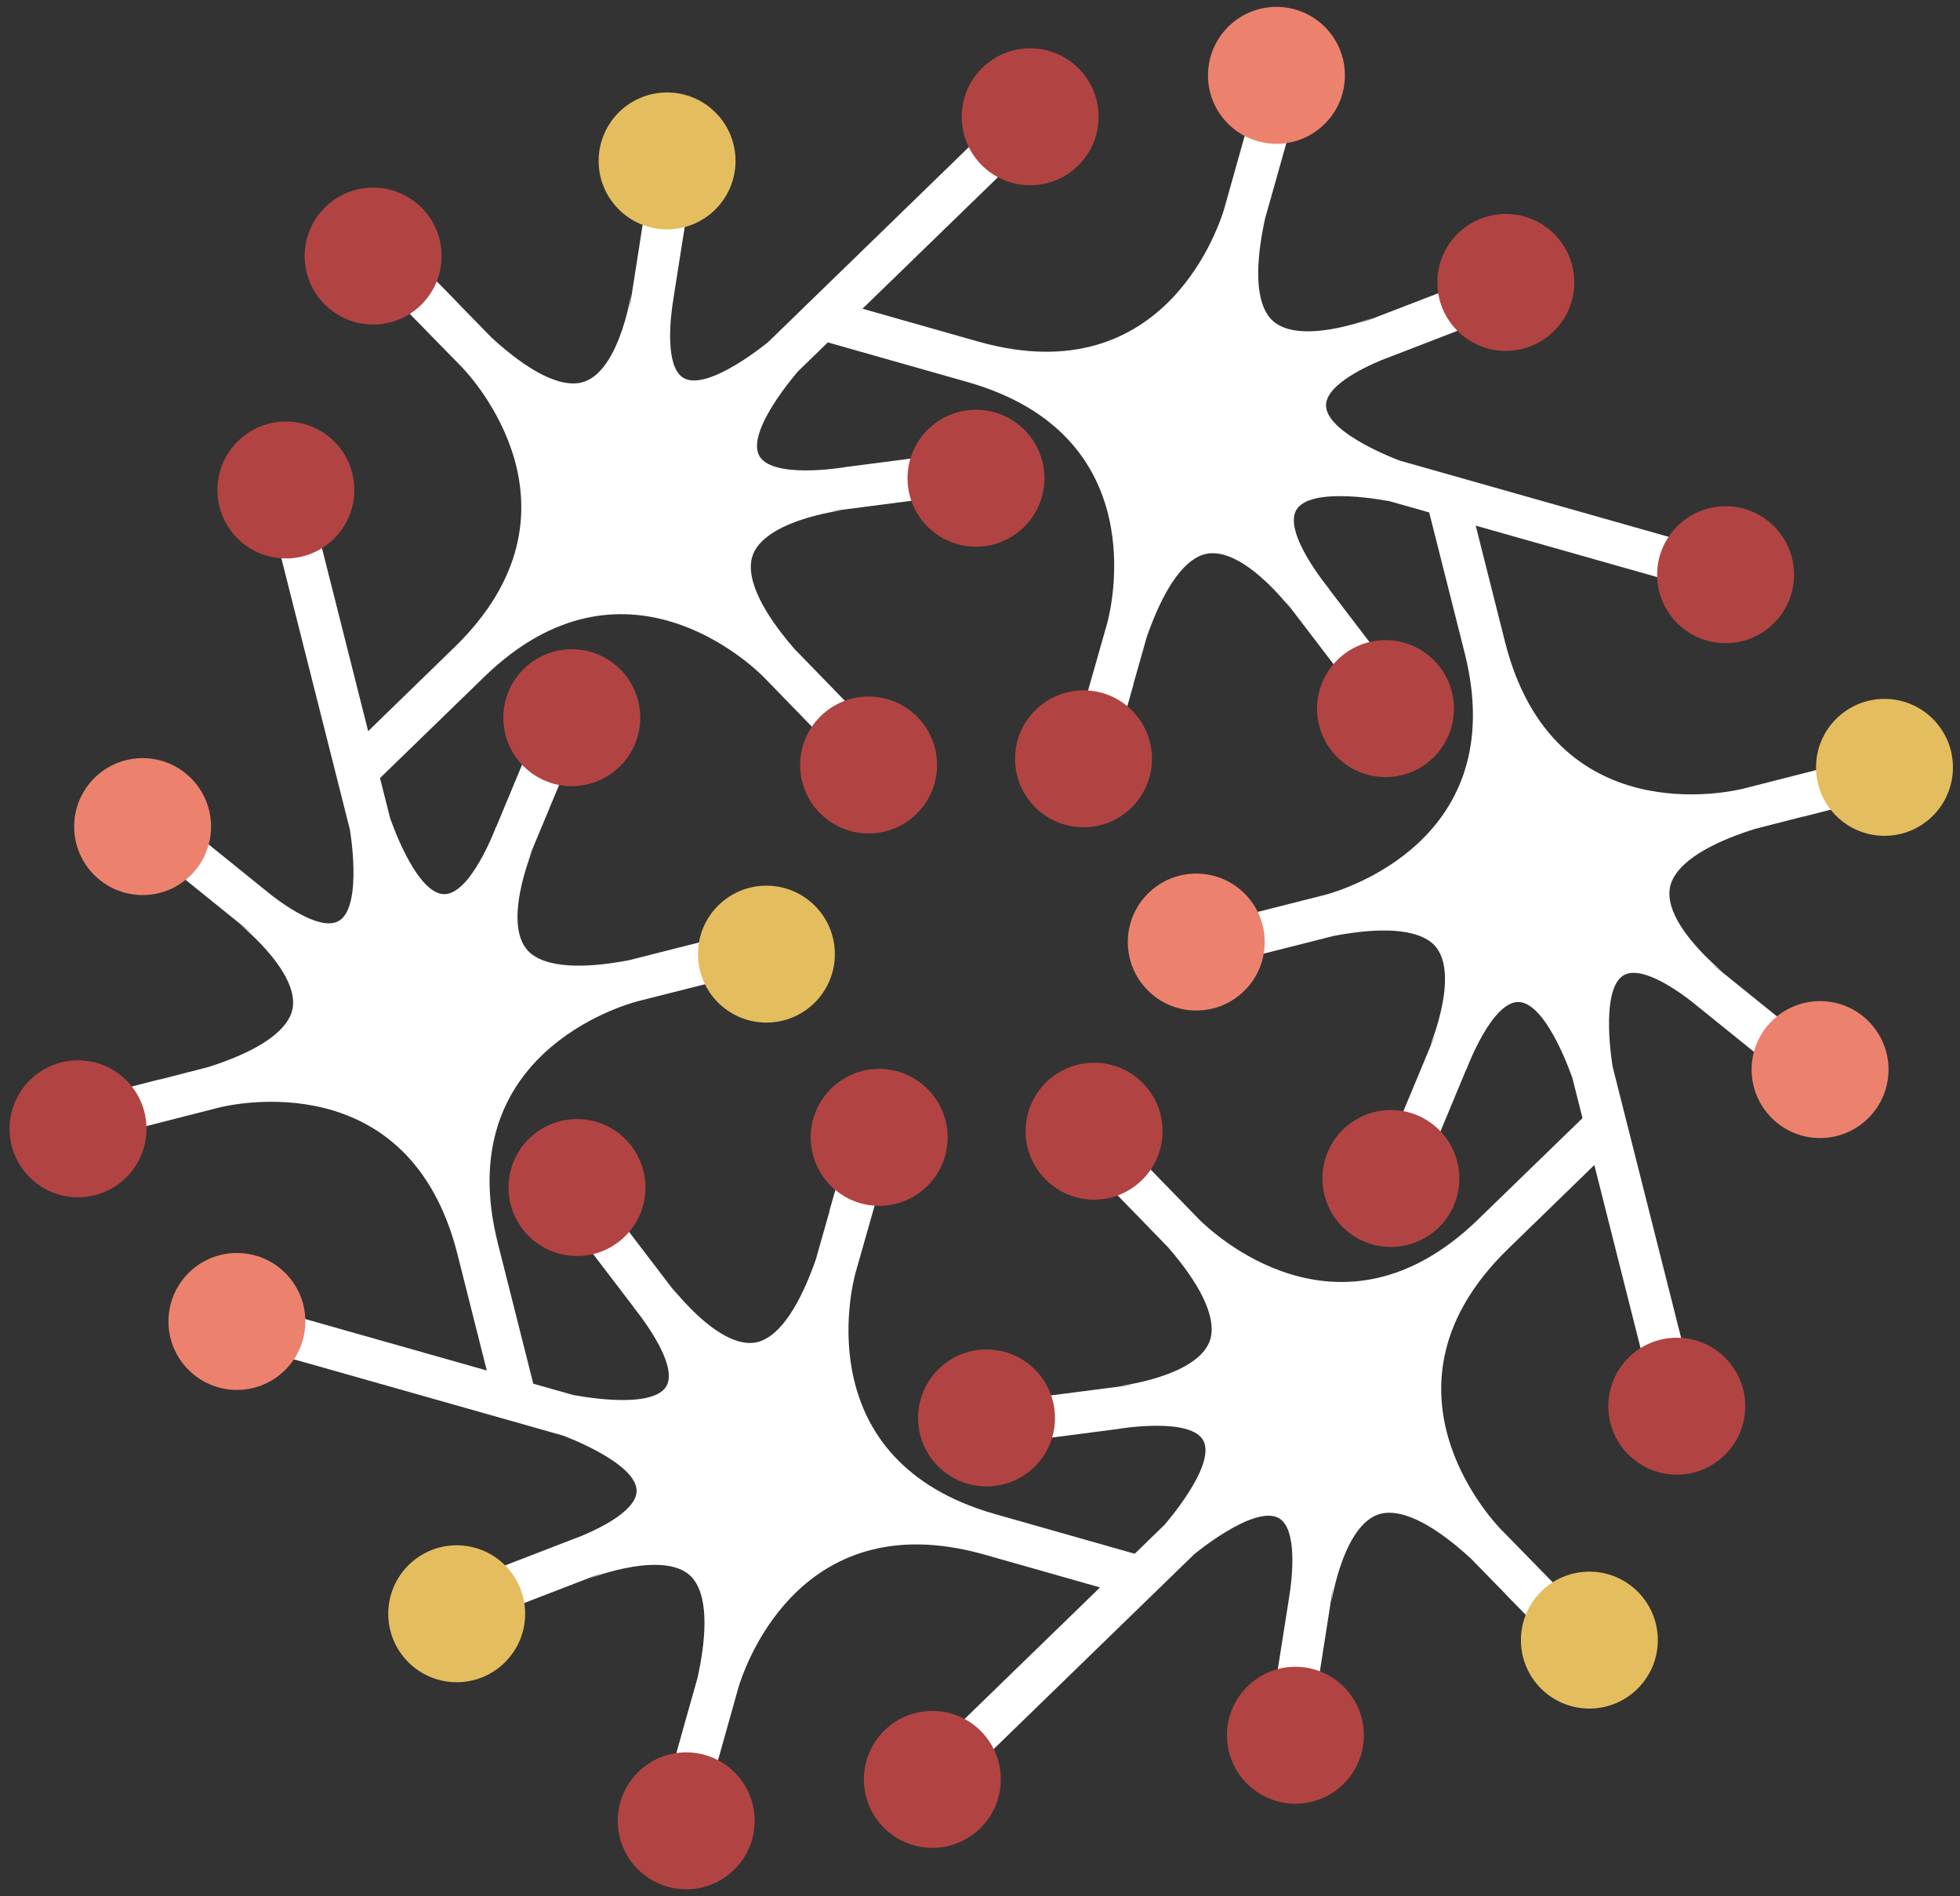 <svg width="214" height="207" viewBox="0 0 214 207" fill="none" xmlns="http://www.w3.org/2000/svg">
<rect x="0" y="0" width="214" height="207" fill="#333333" stroke="none"/>
<g id="Layer_1" clip-path="url(#clip0_487_557)">
<path id="Vector" d="M118.265 126.618L123.724 132.242C123.724 132.242 123.761 132.278 123.779 132.297L127.516 136.144C130.008 139.001 132.7 142.885 132.242 145.779C131.565 150.139 122.332 151.293 122.332 151.293L123.614 151.183L108.923 153.088L109.509 157.631L122.186 155.983H122.131C122.131 155.983 130.282 154.609 131.455 157.412C132.627 160.214 127.187 166.406 127.187 166.406L127.333 166.278L100.203 192.62L103.391 195.899L130.374 169.685C130.374 169.685 136.712 164.409 139.478 165.655C141.475 166.553 141.2 171.022 140.889 173.44L140.651 175.016L138.672 187.564L143.197 188.278L145.56 173.184L145.359 174.942C145.359 174.942 146.751 165.747 151.129 165.179C154.042 164.794 157.833 167.597 160.618 170.161L164.392 174.027L164.428 174.082L170.363 180.145L173.642 176.939L163.842 166.919C162.871 165.911 149.26 151.33 164.63 136.364L177.031 124.31L173.844 121.031L161.332 133.176C146.201 147.794 132.206 134.403 130.905 133.103L121.526 123.449L118.247 126.636L118.265 126.618Z" fill="white"/>
<path id="Vector_2" d="M101.797 201.724C105.925 201.724 109.271 198.378 109.271 194.25C109.271 190.122 105.925 186.776 101.797 186.776C97.669 186.776 94.323 190.122 94.323 194.25C94.323 198.378 97.669 201.724 101.797 201.724Z" fill="#B14442"/>
<path id="Vector_3" d="M141.438 196.906C145.566 196.906 148.912 193.56 148.912 189.432C148.912 185.305 145.566 181.958 141.438 181.958C137.311 181.958 133.964 185.305 133.964 189.432C133.964 193.56 137.311 196.906 141.438 196.906Z" fill="#B14442"/>
<path id="Vector_4" d="M173.533 186.52C177.66 186.52 181.007 183.174 181.007 179.046C181.007 174.918 177.66 171.572 173.533 171.572C169.405 171.572 166.059 174.918 166.059 179.046C166.059 183.174 169.405 186.52 173.533 186.52Z" fill="#E4BD5F"/>
<path id="Vector_5" d="M119.456 130.96C123.584 130.96 126.93 127.613 126.93 123.486C126.93 119.358 123.584 116.012 119.456 116.012C115.328 116.012 111.982 119.358 111.982 123.486C111.982 127.613 115.328 130.96 119.456 130.96Z" fill="#B14442"/>
<path id="Vector_6" d="M107.714 162.266C111.842 162.266 115.188 158.92 115.188 154.792C115.188 150.664 111.842 147.318 107.714 147.318C103.586 147.318 100.24 150.664 100.24 154.792C100.24 158.92 103.586 162.266 107.714 162.266Z" fill="#B14442"/>
<path id="Vector_7" d="M92.693 124.695L90.549 132.224C90.549 132.224 90.549 132.26 90.549 132.297L89.084 137.463C87.838 141.035 85.841 145.321 83.112 146.384C78.99 147.978 73.385 140.559 73.385 140.559L74.136 141.621L65.141 129.842L61.496 132.627L69.245 142.775L69.19 142.738C69.19 142.738 74.484 149.095 72.634 151.513C70.784 153.931 62.705 152.301 62.705 152.301L62.888 152.374L26.508 142.061L25.262 146.457L61.459 156.715C61.459 156.715 69.208 159.555 69.501 162.577C69.721 164.757 65.709 166.754 63.456 167.688L61.972 168.256L50.12 172.836L51.769 177.104L66.021 171.608L64.39 172.305C64.39 172.305 73.055 168.916 75.73 172.415C77.507 174.741 76.975 179.431 76.169 183.131L74.704 188.315L74.686 188.388L72.396 196.558L76.81 197.804L80.602 184.303C80.987 182.966 86.812 163.878 107.457 169.703L124.109 174.43L125.355 170.033L108.575 165.27C88.351 159.463 92.931 140.65 93.425 138.892L97.107 125.94L92.711 124.695H92.693Z" fill="white"/>
<path id="Vector_8" d="M25.866 151.733C29.994 151.733 33.34 148.387 33.34 144.259C33.34 140.131 29.994 136.785 25.866 136.785C21.739 136.785 18.392 140.131 18.392 144.259C18.392 148.387 21.739 151.733 25.866 151.733Z" fill="#EC826D"/>
<path id="Vector_9" d="M49.864 183.644C53.992 183.644 57.338 180.298 57.338 176.17C57.338 172.042 53.992 168.696 49.864 168.696C45.736 168.696 42.39 172.042 42.39 176.17C42.39 180.298 45.736 183.644 49.864 183.644Z" fill="#E4BD5F"/>
<path id="Vector_10" d="M74.924 206.249C79.051 206.249 82.398 202.903 82.398 198.775C82.398 194.647 79.051 191.301 74.924 191.301C70.796 191.301 67.45 194.647 67.45 198.775C67.45 202.903 70.796 206.249 74.924 206.249Z" fill="#B14442"/>
<path id="Vector_11" d="M95.99 131.637C100.118 131.637 103.464 128.291 103.464 124.163C103.464 120.036 100.118 116.689 95.99 116.689C91.862 116.689 88.516 120.036 88.516 124.163C88.516 128.291 91.862 131.637 95.99 131.637Z" fill="#B14442"/>
<path id="Vector_12" d="M62.998 137.115C67.126 137.115 70.472 133.768 70.472 129.641C70.472 125.513 67.126 122.167 62.998 122.167C58.87 122.167 55.524 125.513 55.524 129.641C55.524 133.768 58.87 137.115 62.998 137.115Z" fill="#B14442"/>
<path id="Vector_13" d="M81.555 101.577L73.971 103.482C73.971 103.482 73.916 103.482 73.898 103.5L68.695 104.819C64.977 105.533 60.269 105.936 57.979 104.105C54.553 101.338 58.162 92.765 58.162 92.765L57.613 93.938L63.31 80.254L59.078 78.495L54.169 90.292V90.237C54.169 90.237 51.311 97.986 48.288 97.601C45.266 97.217 42.628 89.395 42.628 89.395L42.665 89.596L33.414 52.941L28.981 54.058L38.195 90.53C38.195 90.53 39.605 98.664 37.132 100.441C35.355 101.723 31.637 99.25 29.695 97.766L28.468 96.777L18.576 88.79L15.7 92.362L27.588 101.961L26.178 100.899C26.178 100.899 33.45 106.706 31.747 110.772C30.611 113.484 26.288 115.37 22.679 116.506L17.458 117.843H17.385L9.16 119.95L10.296 124.383L23.87 120.921C25.225 120.573 44.661 116.085 49.937 136.876L54.169 153.656L58.602 152.539L54.334 135.631C49.241 115.206 67.834 109.783 69.611 109.307L82.654 106.01L81.537 101.577H81.555Z" fill="white"/>
<path id="Vector_14" d="M31.215 60.964C35.343 60.964 38.689 57.618 38.689 53.49C38.689 49.362 35.343 46.016 31.215 46.016C27.088 46.016 23.741 49.362 23.741 53.49C23.741 57.618 27.088 60.964 31.215 60.964Z" fill="#B14442"/>
<path id="Vector_15" d="M15.571 97.711C19.699 97.711 23.045 94.365 23.045 90.237C23.045 86.11 19.699 82.763 15.571 82.763C11.444 82.763 8.097 86.11 8.097 90.237C8.097 94.365 11.444 97.711 15.571 97.711Z" fill="#EC826D"/>
<path id="Vector_16" d="M8.519 130.703C12.646 130.703 15.993 127.357 15.993 123.229C15.993 119.101 12.646 115.755 8.519 115.755C4.391 115.755 1.045 119.101 1.045 123.229C1.045 127.357 4.391 130.703 8.519 130.703Z" fill="#B14442"/>
<path id="Vector_17" d="M83.68 111.633C87.808 111.633 91.154 108.287 91.154 104.159C91.154 100.032 87.808 96.686 83.68 96.686C79.552 96.686 76.206 100.032 76.206 104.159C76.206 108.287 79.552 111.633 83.68 111.633Z" fill="#E4BD5F"/>
<path id="Vector_18" d="M62.43 85.823C66.558 85.823 69.904 82.476 69.904 78.349C69.904 74.221 66.558 70.875 62.43 70.875C58.303 70.875 54.956 74.221 54.956 78.349C54.956 82.476 58.303 85.823 62.43 85.823Z" fill="#B14442"/>
<path id="Vector_19" d="M96.008 80.382L90.549 74.758C90.549 74.758 90.513 74.722 90.494 74.703L86.757 70.856C84.266 67.999 81.573 64.115 82.031 61.221C82.709 56.861 91.942 55.707 91.942 55.707L90.659 55.817L105.351 53.912L104.765 49.369L92.088 51.017H92.143C92.143 51.017 83.991 52.391 82.819 49.588C81.647 46.786 87.087 40.594 87.087 40.594L86.941 40.722L114.07 14.38L110.883 11.101L83.9 37.315C83.9 37.315 77.561 42.591 74.795 41.345C72.799 40.447 73.073 35.978 73.385 33.56L73.623 31.984L75.601 19.436L71.077 18.722L68.714 33.816L68.915 32.057C68.915 32.057 67.523 41.253 63.145 41.821C60.232 42.206 56.44 39.403 53.656 36.839L49.882 32.973L49.846 32.919L43.91 26.855L40.631 30.061L50.432 40.081C51.403 41.089 65.013 55.67 49.644 70.636L37.242 82.69L40.43 85.969L52.941 73.824C68.073 59.206 82.068 72.597 83.368 73.897L92.748 83.551L96.027 80.364L96.008 80.382Z" fill="white"/>
<path id="Vector_20" d="M112.477 20.224C116.604 20.224 119.951 16.878 119.951 12.75C119.951 8.622 116.604 5.276 112.477 5.276C108.349 5.276 105.003 8.622 105.003 12.75C105.003 16.878 108.349 20.224 112.477 20.224Z" fill="#B14442"/>
<path id="Vector_21" d="M72.835 25.041C76.963 25.041 80.309 21.695 80.309 17.567C80.309 13.44 76.963 10.094 72.835 10.094C68.707 10.094 65.361 13.44 65.361 17.567C65.361 21.695 68.707 25.041 72.835 25.041Z" fill="#E4BD5F"/>
<path id="Vector_22" d="M40.741 35.428C44.869 35.428 48.215 32.082 48.215 27.954C48.215 23.826 44.869 20.48 40.741 20.48C36.613 20.48 33.267 23.826 33.267 27.954C33.267 32.082 36.613 35.428 40.741 35.428Z" fill="#B14442"/>
<path id="Vector_23" d="M94.836 90.988C98.964 90.988 102.31 87.642 102.31 83.514C102.31 79.387 98.964 76.04 94.836 76.04C90.708 76.04 87.362 79.387 87.362 83.514C87.362 87.642 90.708 90.988 94.836 90.988Z" fill="#B14442"/>
<path id="Vector_24" d="M106.56 59.682C110.688 59.682 114.034 56.336 114.034 52.208C114.034 48.08 110.688 44.734 106.56 44.734C102.432 44.734 99.086 48.08 99.086 52.208C99.086 56.336 102.432 59.682 106.56 59.682Z" fill="#B14442"/>
<path id="Vector_25" d="M121.599 82.305L123.743 74.776C123.743 74.776 123.743 74.74 123.743 74.703L125.208 69.537C126.454 65.965 128.45 61.679 131.18 60.616C135.302 59.023 140.907 66.442 140.907 66.442L140.156 65.379L149.151 77.158L152.796 74.374L145.047 64.225L145.102 64.262C145.102 64.262 139.808 57.905 141.658 55.487C143.508 53.069 151.587 54.699 151.587 54.699L151.404 54.626L187.784 64.939L189.03 60.543L152.833 50.285C152.833 50.285 145.084 47.445 144.791 44.423C144.571 42.243 148.583 40.246 150.836 39.312L152.32 38.744L164.172 34.164L162.523 29.896L148.271 35.392L149.902 34.695C149.902 34.695 141.237 38.084 138.562 34.586C136.785 32.259 137.317 27.57 138.123 23.869L139.588 18.685L139.607 18.612L141.896 10.442L137.482 9.196L133.69 22.697C133.305 24.034 127.48 43.122 106.835 37.297L90.183 32.57L88.937 36.967L105.717 41.73C125.941 47.537 121.361 66.35 120.867 68.109L117.185 81.06L121.581 82.305H121.599Z" fill="white"/>
<path id="Vector_26" d="M188.407 70.215C192.535 70.215 195.881 66.869 195.881 62.741C195.881 58.613 192.535 55.267 188.407 55.267C184.279 55.267 180.933 58.613 180.933 62.741C180.933 66.869 184.279 70.215 188.407 70.215Z" fill="#B14442"/>
<path id="Vector_27" d="M164.41 38.304C168.538 38.304 171.884 34.958 171.884 30.83C171.884 26.702 168.538 23.356 164.41 23.356C160.282 23.356 156.936 26.702 156.936 30.83C156.936 34.958 160.282 38.304 164.41 38.304Z" fill="#B14442"/>
<path id="Vector_28" d="M139.368 15.699C143.496 15.699 146.842 12.353 146.842 8.225C146.842 4.097 143.496 0.751 139.368 0.751C135.241 0.751 131.894 4.097 131.894 8.225C131.894 12.353 135.241 15.699 139.368 15.699Z" fill="#EC826D"/>
<path id="Vector_29" d="M118.302 90.311C122.43 90.311 125.776 86.964 125.776 82.837C125.776 78.709 122.43 75.363 118.302 75.363C114.174 75.363 110.828 78.709 110.828 82.837C110.828 86.964 114.174 90.311 118.302 90.311Z" fill="#B14442"/>
<path id="Vector_30" d="M151.275 84.833C155.403 84.833 158.749 81.487 158.749 77.359C158.749 73.232 155.403 69.885 151.275 69.885C147.148 69.885 143.801 73.232 143.801 77.359C143.801 81.487 147.148 84.833 151.275 84.833Z" fill="#B14442"/>
<path id="Vector_31" d="M132.719 105.423L140.303 103.518C140.303 103.518 140.358 103.518 140.376 103.5L145.578 102.181C149.297 101.467 154.005 101.064 156.295 102.895C159.72 105.662 156.112 114.235 156.112 114.235L156.661 113.062L150.964 126.746L155.196 128.505L160.105 116.708V116.763C160.105 116.763 162.963 109.014 165.985 109.399C169.008 109.783 171.646 117.605 171.646 117.605L171.609 117.404L180.86 154.059L185.293 152.942L176.079 116.47C176.079 116.47 174.668 108.336 177.141 106.559C178.918 105.277 182.637 107.75 184.579 109.234L185.806 110.223L195.698 118.21L198.574 114.638L186.685 105.039L188.096 106.101C188.096 106.101 180.823 100.294 182.527 96.228C183.663 93.516 187.986 91.63 191.595 90.494L196.815 89.156H196.889L205.114 87.05L203.978 82.617L190.404 86.079C189.048 86.427 169.612 90.915 164.337 70.124L160.105 53.344L155.672 54.461L159.94 71.369C165.033 91.794 146.439 97.217 144.662 97.693L131.62 100.99L132.737 105.423H132.719Z" fill="white"/>
<path id="Vector_32" d="M183.077 160.984C187.204 160.984 190.551 157.638 190.551 153.51C190.551 149.382 187.204 146.036 183.077 146.036C178.949 146.036 175.603 149.382 175.603 153.51C175.603 157.638 178.949 160.984 183.077 160.984Z" fill="#B14442"/>
<path id="Vector_33" d="M198.721 124.237C202.848 124.237 206.195 120.89 206.195 116.763C206.195 112.635 202.848 109.289 198.721 109.289C194.593 109.289 191.247 112.635 191.247 116.763C191.247 120.89 194.593 124.237 198.721 124.237Z" fill="#EC826D"/>
<path id="Vector_34" d="M205.755 91.245C209.883 91.245 213.229 87.899 213.229 83.771C213.229 79.643 209.883 76.297 205.755 76.297C201.627 76.297 198.281 79.643 198.281 83.771C198.281 87.899 201.627 91.245 205.755 91.245Z" fill="#E4BD5F"/>
<path id="Vector_35" d="M130.612 110.315C134.74 110.315 138.086 106.968 138.086 102.841C138.086 98.713 134.74 95.367 130.612 95.367C126.484 95.367 123.138 98.713 123.138 102.841C123.138 106.968 126.484 110.315 130.612 110.315Z" fill="#EC826D"/>
<path id="Vector_36" d="M151.862 136.125C155.989 136.125 159.336 132.779 159.336 128.651C159.336 124.524 155.989 121.177 151.862 121.177C147.734 121.177 144.388 124.524 144.388 128.651C144.388 132.779 147.734 136.125 151.862 136.125Z" fill="#B14442"/>
</g>
<defs>
<clipPath id="clip0_487_557">
<rect width="213.686" height="207" fill="white" transform="translate(0.294)"/>
</clipPath>
</defs>
</svg>
